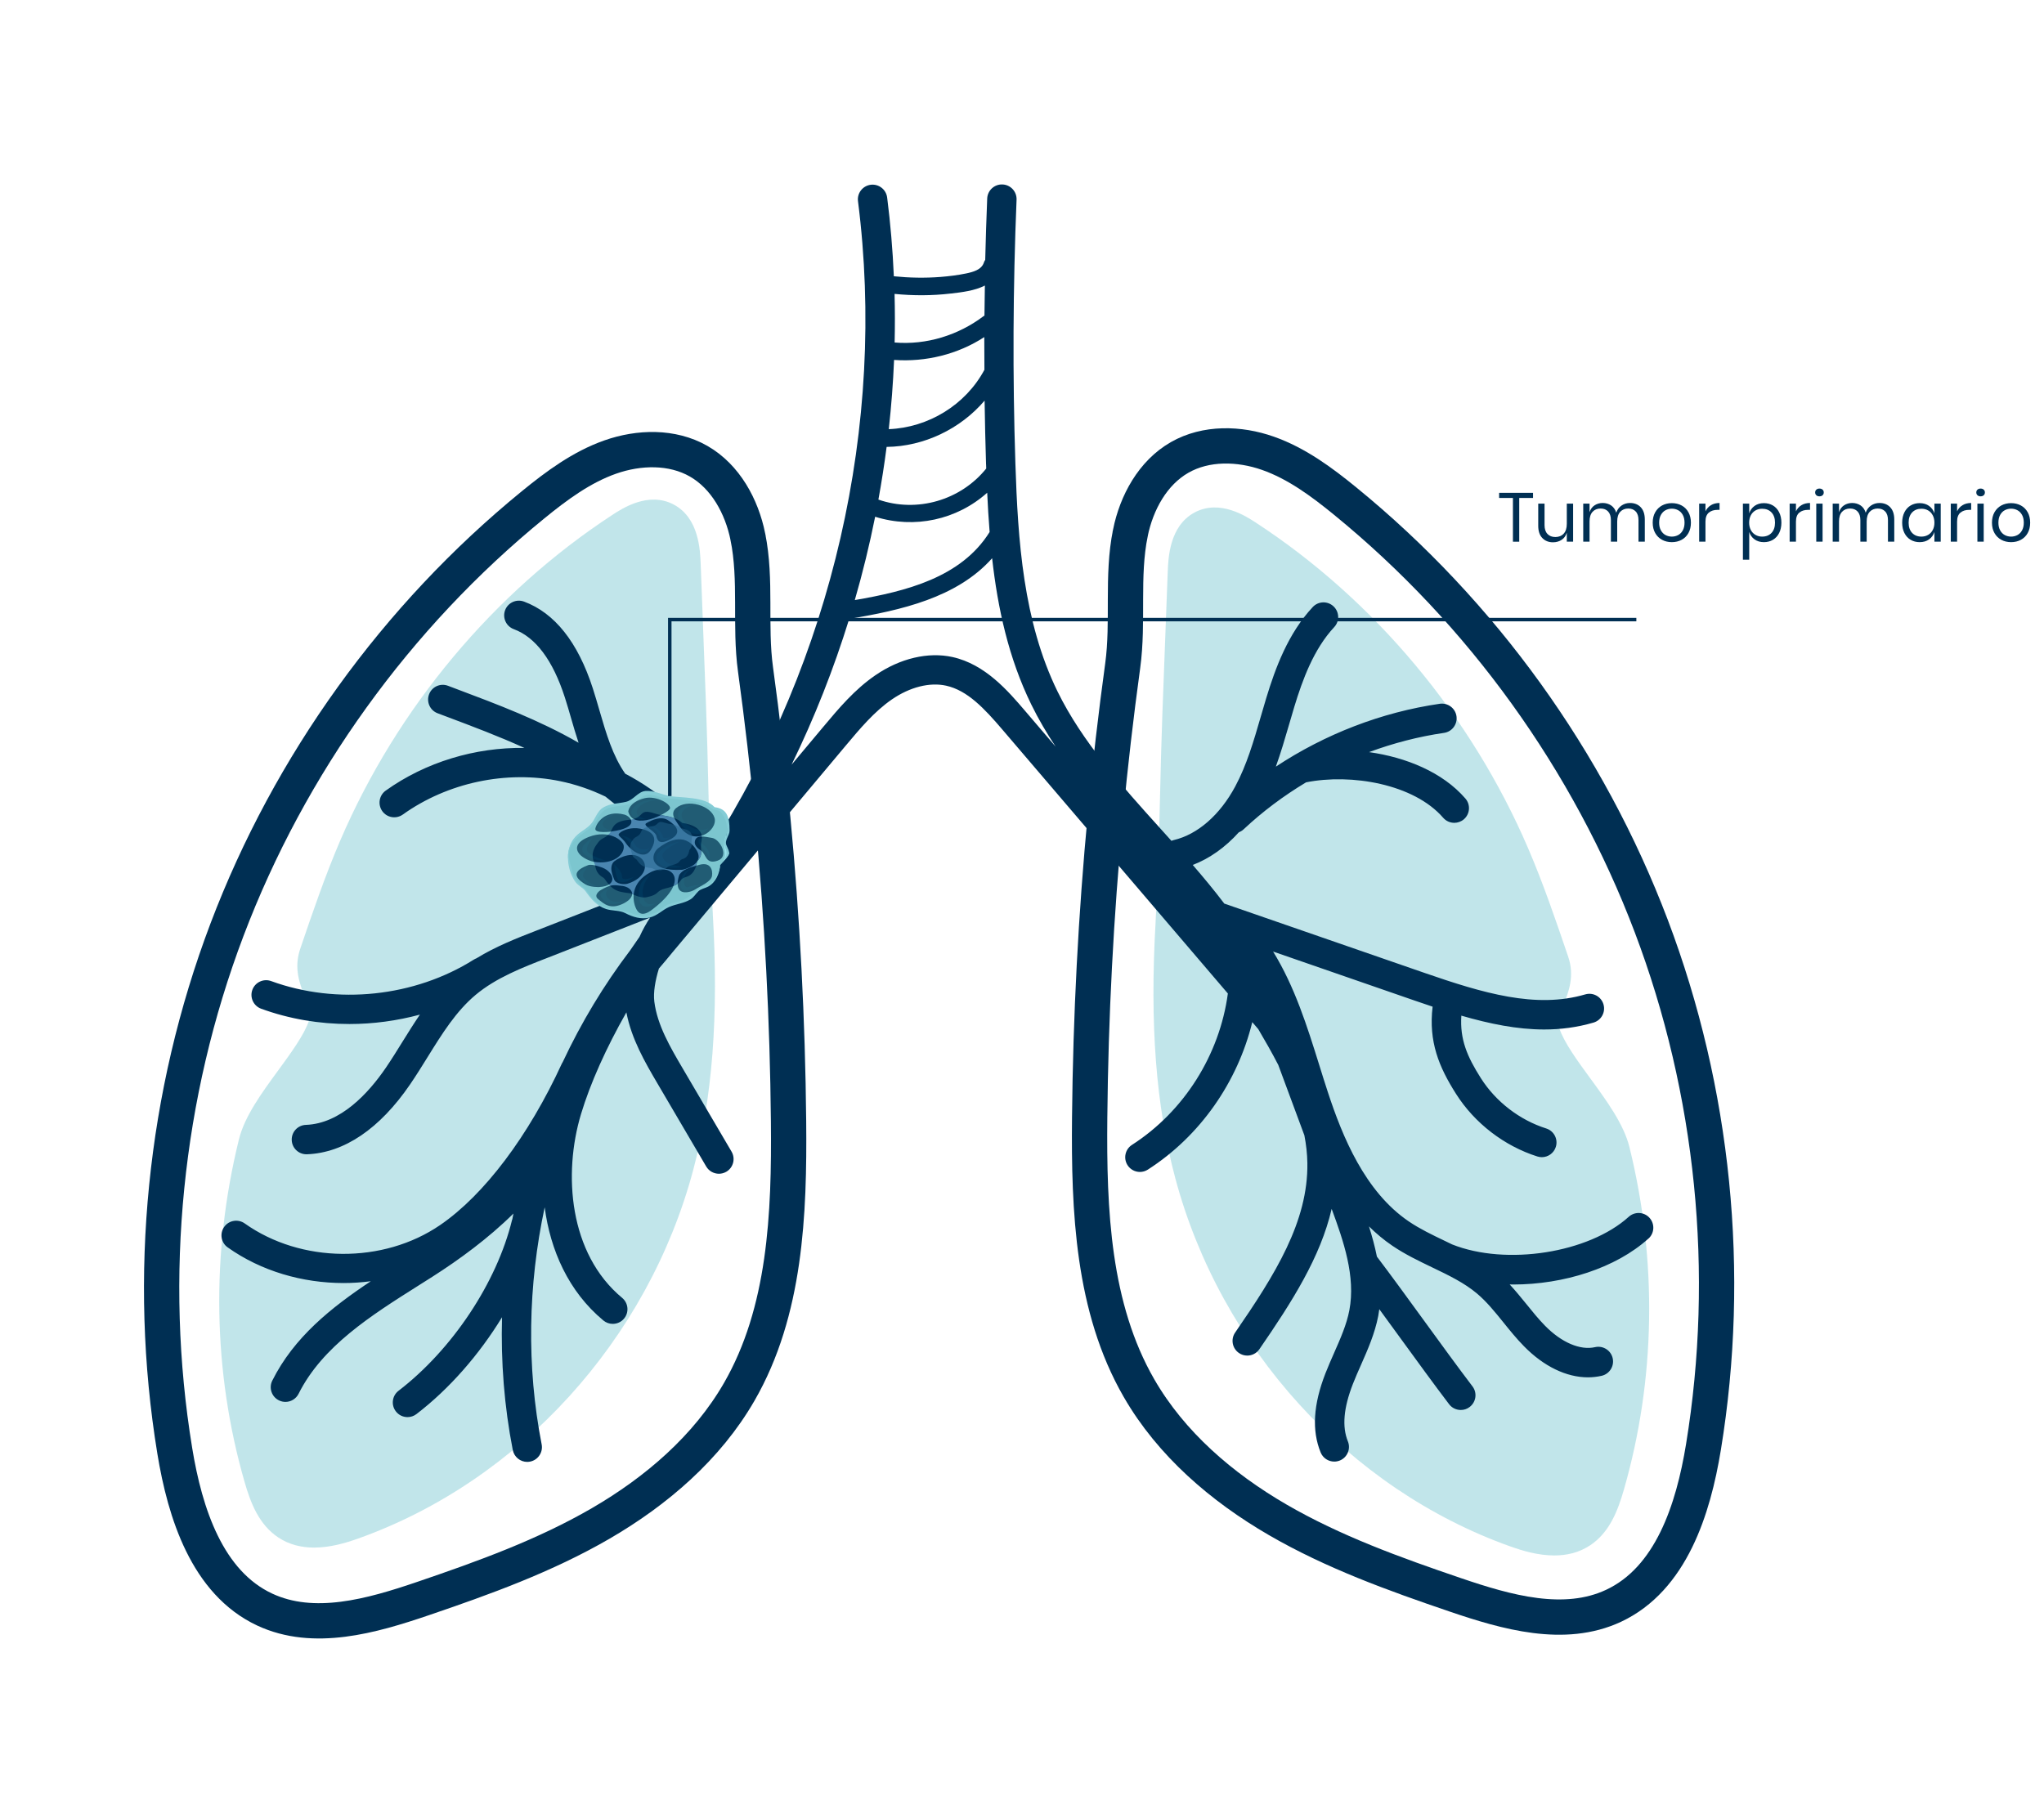 <svg xmlns="http://www.w3.org/2000/svg" id="Capa_2" data-name="Capa 2" viewBox="0 0 589.6 520.8"><g id="Capa_1-2" data-name="Capa 1"><g><rect width="589.6" height="520.8" style="fill: #fff;"></rect><g><path d="M205.62,263.74c-.71-12.36-1.01-24.81-1.3-36.85-.18-7.55-.37-15.35-.66-23.11-.34-9.14-.69-18.29-1.03-27.43l-.52-13.69c-.15-3.96-.5-13.22-7.76-17.09-7.26-3.87-14.85,1.1-17.71,2.97-34.2,22.35-62.06,55.69-78.47,93.88-4.42,10.28-8.06,20.99-11.58,31.34-1.91,5.62-.09,10.21,1.37,13.9,1.2,3.02,1.85,4.82,1.19,6.75-1.41,4.15-5.22,9.36-8.9,14.39-4.76,6.51-9.69,13.24-11.33,19.91-8.1,32.86-7.53,67.05,1.64,98.87,1.76,6.1,4.15,12.25,9.67,15.94,3.26,2.18,6.85,2.95,10.38,2.95,4.59,0,9.07-1.31,12.62-2.58,46.59-16.58,83.66-57.33,96.73-106.36,5.56-20.85,7.36-44.3,5.65-73.79Z" style="fill: #84ccd6; opacity: .5;"></path><path d="M333.33,266.01c.71-12.36,1.01-24.81,1.3-36.85.18-7.55.37-15.35.66-23.11.34-9.14.69-18.29,1.03-27.43l.52-13.69c.15-3.96.5-13.22,7.76-17.09,7.26-3.87,14.85,1.1,17.71,2.97,34.2,22.35,62.06,55.69,78.47,93.88,4.42,10.28,8.06,20.99,11.58,31.34,1.91,5.62.09,10.21-1.37,13.9-1.2,3.02-1.85,4.82-1.19,6.75,1.41,4.15,5.22,9.36,8.9,14.39,4.76,6.51,9.69,13.24,11.33,19.91,8.1,32.86,7.53,67.05-1.64,98.87-1.76,6.1-4.15,12.25-9.67,15.94-3.26,2.18-6.85,2.95-10.38,2.95-4.59,0-9.07-1.31-12.62-2.58-46.59-16.58-83.66-57.33-96.73-106.36-5.56-20.85-7.36-44.3-5.65-73.79Z" style="fill: #84ccd6; opacity: .5;"></path><path d="M475.51,357.33c1.74-1.57,1.87-4.25.3-5.99-1.57-1.74-4.25-1.87-5.99-.3-11.58,10.47-35.35,14.18-50.95,7.97-.7-.34-1.41-.68-2.11-1.02-3.71-1.78-7.21-3.46-10.37-5.6-12.69-8.6-19.17-24.5-23.39-37.38-.85-2.59-1.67-5.2-2.48-7.82-3.47-11.11-7.05-22.54-13.29-32.67l40.8,14.13c1.75.61,3.49,1.2,5.21,1.77-1.2,10.1,1.83,17.39,6.75,25.15,5.36,8.46,13.92,15.05,23.47,18.07.43.13.86.2,1.28.2,1.8,0,3.47-1.15,4.04-2.96.71-2.23-.53-4.61-2.76-5.32-7.68-2.43-14.56-7.73-18.87-14.53-3.96-6.25-6.07-11.17-5.62-18.02,8.19,2.37,16.09,3.99,23.89,3.99,4.77,0,9.5-.6,14.24-1.99,2.25-.66,3.53-3.02,2.87-5.26-.66-2.25-3.01-3.53-5.26-2.87-14.24,4.18-29.47-.35-46.47-6.24l-57.65-19.96c-2.89-3.82-5.96-7.51-9.1-11.15,4.85-1.84,9.39-5.08,13.3-9.42.5-.19.98-.48,1.39-.87,5.48-5.14,11.54-9.66,18-13.54,12.97-2.6,31.08.44,39.55,10.22.84.97,2.02,1.46,3.21,1.46.98,0,1.97-.34,2.77-1.03,1.77-1.53,1.96-4.21.43-5.98-6.6-7.63-17.14-11.89-27.79-13.39,7-2.59,14.26-4.48,21.63-5.55,2.32-.34,3.92-2.49,3.59-4.81-.34-2.32-2.49-3.91-4.81-3.59-16.82,2.44-33.1,8.75-47.3,18.14,1.44-4,2.63-8.06,3.79-12.05.51-1.75,1.01-3.49,1.54-5.23,2.37-7.81,5.6-16.64,11.51-22.98,1.6-1.71,1.51-4.39-.21-5.99-1.71-1.6-4.39-1.51-5.99.21-7.09,7.6-10.77,17.56-13.42,26.3-.54,1.77-1.05,3.55-1.57,5.33-2.08,7.17-4.05,13.94-7.36,20.12-4.41,8.23-10.87,13.87-17.73,15.47-.23.05-.45.14-.67.23-1.07-1.2-2.15-2.39-3.22-3.58-11.07-12.27-22.51-24.96-29.64-39.51-9.91-20.25-11.44-43.62-12.16-65.82-.82-25.24-.7-50.82.34-76.05.1-2.34-1.72-4.32-4.06-4.41-2.33-.1-4.32,1.72-4.41,4.06-.24,5.88-.43,11.79-.57,17.7-.15.22-.29.46-.38.75-.67,2.12-3.17,2.75-5.1,3.16-2.44.51-4.93.81-7.41,1.01-4.49.35-8.99.26-13.47-.19-.33-7.6-.97-15.18-1.93-22.73-.3-2.32-2.42-3.96-4.74-3.67-2.32.3-3.97,2.42-3.67,4.74,8.23,64.66-7.51,132.02-42.56,186.93-2.93-4.31-6.4-8.26-10.28-11.78-.12-.13-.25-.25-.4-.36-4.21-3.76-8.89-7-13.9-9.62-3.62-5.19-5.49-11.55-7.44-18.27-.62-2.14-1.24-4.27-1.92-6.37-4.3-13.31-10.98-21.73-19.85-25.02-2.2-.81-4.63.31-5.45,2.5-.81,2.2.31,4.63,2.5,5.45,6.32,2.34,11.27,8.96,14.73,19.67.65,2.02,1.25,4.07,1.84,6.13.67,2.32,1.36,4.66,2.13,6.98-11.21-6.48-23.39-11.07-35.29-15.54l-2.38-.9c-2.19-.83-4.64.28-5.46,2.47-.83,2.19.28,4.64,2.47,5.46l2.39.9c7.8,2.93,15.4,5.8,22.64,9.1-14.18-.21-28.51,4.09-40.01,12.32-1.9,1.36-2.34,4.01-.98,5.92,1.36,1.91,4.01,2.34,5.92.98,12.89-9.22,29.85-12.83,45.38-9.63,4.51.93,8.9,2.44,13.06,4.44.14.12.29.23.44.35.01,0,.02.02.03.03,0,0,.01,0,.02.01,4.57,3.77,8.63,6.33,13.96,9.36,3.75,3.43,7.06,7.33,9.77,11.61-7.16,2.79-13.62,5.34-20.08,7.88-7.59,2.99-15.18,5.98-23.93,9.38-5.61,2.18-11.78,4.58-17.42,8.05-.26.1-.51.22-.75.37-17.08,10.76-39.47,13.13-58.44,6.2-2.2-.81-4.63.32-5.44,2.52-.8,2.2.33,4.63,2.52,5.44,8.12,2.97,16.79,4.42,25.48,4.42,6.86,0,13.72-.93,20.33-2.71-1.76,2.58-3.4,5.22-5.02,7.82-1.56,2.52-3.17,5.12-4.83,7.55-4.99,7.3-13.04,16.08-23.04,16.44-2.34.08-4.17,2.05-4.08,4.39.08,2.29,1.96,4.09,4.23,4.09.05,0,.1,0,.15,0,10.72-.39,21-7.35,29.74-20.13,1.77-2.58,3.43-5.27,5.04-7.86,4.23-6.82,8.22-13.25,13.89-18,5.87-4.91,13.41-7.85,20.71-10.68,8.76-3.41,16.37-6.4,23.97-9.39,1.88-.74,3.76-1.48,5.66-2.23-1.14,1.7-2.18,3.58-3.08,5.57-.91,1.29-1.8,2.58-2.68,3.88-7.6,10.01-14.12,20.84-19.46,32.24-.08.13-.16.25-.23.39-9.61,20.93-22.41,37.92-35.13,46.63-16.43,11.26-40.14,11.06-56.38-.47-1.91-1.35-4.56-.91-5.91,1-1.36,1.91-.91,4.56,1,5.91,9.66,6.86,21.57,10.29,33.47,10.29,2.62,0,5.23-.19,7.82-.52-11.44,7.6-22.18,16.18-28.42,28.67-1.05,2.09-.2,4.64,1.9,5.69.61.3,1.26.45,1.89.45,1.56,0,3.05-.86,3.8-2.35,6.86-13.72,20.96-22.62,34.6-31.23,1.36-.86,2.72-1.72,4.06-2.57,7.62-4.86,16.09-11.04,23.31-18.19-.1.54-.21,1.07-.31,1.61-.03.09-.07.18-.1.28-4.39,18.02-17.23,37.35-32.73,49.24-1.86,1.43-2.21,4.09-.78,5.94.83,1.09,2.09,1.66,3.37,1.66.9,0,1.81-.29,2.58-.88,9.51-7.29,18.11-17.17,24.68-27.93-.36,12.84.64,25.7,3.1,38.3.4,2.02,2.17,3.43,4.16,3.43.27,0,.54-.03.82-.08,2.3-.45,3.8-2.68,3.35-4.98-4.4-22.5-3.94-45.9.87-68.39,1.64,12.33,6.83,24.26,16.93,32.65.79.66,1.75.98,2.71.98,1.22,0,2.43-.52,3.26-1.53,1.5-1.8,1.25-4.47-.55-5.97-15.37-12.77-17.04-35.81-11.88-52.98,2.7-8.99,7.3-19.18,13.1-29.39,1.46,7.67,5.4,14.45,8.94,20.47l14.09,24c.79,1.34,2.21,2.09,3.66,2.09.73,0,1.47-.19,2.14-.58,2.02-1.19,2.69-3.78,1.51-5.8l-14.09-24c-3.6-6.13-7.33-12.48-8.19-19.27-.33-2.61.25-6.08,1.32-9.55,1.33-1.58,2.68-3.13,3.97-4.74l49.97-59.63c4.05-4.83,8.23-9.82,13.29-13.29,5.18-3.55,10.86-4.99,15.6-3.95,6.17,1.36,11.03,6.56,16.29,12.72l65,76.09c-2.38,17.66-12.6,34-27.66,43.67-1.97,1.26-2.54,3.89-1.28,5.86.81,1.26,2.18,1.95,3.57,1.95.78,0,1.58-.22,2.28-.67,15.09-9.68,25.9-25.26,30.13-42.55l1.73,2.02c1.97,3.34,3.94,6.79,5.77,10.33l7.53,20.31c.51,2.63.82,5.3.86,8,.25,16.87-9.28,32.13-20.83,48.89-1.33,1.93-.84,4.57,1.09,5.9.73.51,1.57.75,2.4.75,1.35,0,2.67-.64,3.5-1.84,9.45-13.72,17.63-26.57,20.85-40.49,3.41,9.22,6.97,19.51,5.1,29.27-.79,4.12-2.54,8.08-4.39,12.27-.84,1.91-1.71,3.88-2.5,5.9-3.52,9.02-3.97,16.49-1.39,22.83.67,1.65,2.26,2.64,3.93,2.64.53,0,1.07-.1,1.6-.31,2.17-.88,3.21-3.36,2.33-5.52-1.72-4.24-1.25-9.65,1.44-16.56.72-1.84,1.51-3.64,2.36-5.55,1.96-4.44,3.98-9.03,4.96-14.1.12-.64.22-1.28.3-1.93,1.98,2.7,3.99,5.48,5.99,8.22,4.87,6.69,9.9,13.62,14.14,19.19.83,1.1,2.1,1.67,3.38,1.67.9,0,1.8-.28,2.56-.87,1.86-1.42,2.23-4.08.81-5.94-4.19-5.5-9.19-12.39-14.03-19.04-4.64-6.38-9.42-12.96-13.54-18.39-.6-2.99-1.4-5.91-2.29-8.72,2.06,2.03,4.3,3.92,6.75,5.58,3.68,2.5,7.64,4.39,11.46,6.23,4.77,2.29,9.27,4.45,12.98,7.58,2.78,2.35,5.12,5.25,7.61,8.33,1.84,2.29,3.75,4.65,5.91,6.85,5.71,5.83,12.25,8.97,18.45,8.97,1.34,0,2.66-.15,3.95-.44,2.28-.52,3.71-2.8,3.19-5.08-.52-2.28-2.8-3.71-5.08-3.19-4.29.98-9.69-1.33-14.45-6.19-1.87-1.91-3.57-4.01-5.37-6.24-1.53-1.89-3.11-3.81-4.81-5.66.34,0,.68.02,1.02.02,14.56,0,29.59-4.74,39.01-13.26ZM283.92,97.25c0,3.15.02,6.29.04,9.43-5.44,10.16-16.2,16.68-27.59,17.13.74-6.64,1.25-13.3,1.53-19.97,9.13.64,18.32-1.59,26.02-6.59ZM284.44,133.95c.01.41.03.81.04,1.22-7.37,9.17-19.99,12.83-31.1,8.96.92-5.05,1.71-10.12,2.37-15.2,10.77-.12,21.29-5.18,28.26-13.35.09,6.14.23,12.26.42,18.37ZM252.44,149.08c11.38,3.56,23.58.88,32.32-6.93.17,3.76.4,7.54.7,11.33-8.23,13.2-24.26,17.12-38.89,19.64,2.29-7.93,4.25-15.96,5.87-24.05ZM274.25,84.69c3.2-.38,6.91-.81,9.84-2.31-.05,2.89-.09,5.79-.12,8.68-.07.04-.15.07-.22.12-7.31,5.54-16.54,8.4-25.69,7.63.11-4.67.1-9.35-.02-14.02,5.39.53,10.82.53,16.21-.11ZM295.65,205.04c-4.84-5.66-11.46-13.41-20.91-15.49-7.02-1.54-15.11.37-22.21,5.24-6.02,4.12-10.58,9.57-15,14.84l-9.19,10.97c6.61-13.56,12.16-27.64,16.62-42.06,14.8-2.46,31.08-6.08,41.22-17.49,1.62,14.45,4.75,28.81,11.29,42.18,2.07,4.23,4.45,8.28,7.04,12.18l-8.85-10.36Z" style="fill: #002f53;"></path><path d="M215.72,154.82c-1.78-8.75-6.45-17.33-14.21-21.77-7.61-4.35-17.2-4.11-25.47-1.2-8.27,2.91-15.46,8.23-22.25,13.77-39.47,32.2-70.26,74.95-88.31,122.59-18.05,47.64-23.3,100.05-15.07,150.33,2.95,18.05,9.37,38.06,25.94,45.81,14.18,6.63,30.84,1.88,45.66-3.17,17.59-5.99,35.19-12.34,51.26-21.67,16.07-9.33,30.68-21.86,39.96-37.96,13.37-23.2,14.49-51.28,14.23-78.06-.28-29.16-1.8-58.31-4.55-87.35-1.36-14.37-3.02-28.72-4.98-43.02-1.74-12.73.35-25.74-2.21-38.29Z" style="fill: none; stroke: #002f53; stroke-miterlimit: 10; stroke-width: 10.18px;"></path><path d="M326.06,153.74c1.78-8.75,6.45-17.33,14.21-21.77,7.61-4.35,17.2-4.11,25.47-1.2,8.27,2.91,15.46,8.23,22.25,13.77,39.47,32.2,70.26,74.95,88.31,122.59,18.05,47.64,23.3,100.05,15.07,150.33-2.95,18.05-9.37,38.06-25.94,45.81-14.18,6.63-30.84,1.88-45.66-3.17-17.59-5.99-35.19-12.34-51.26-21.67-16.07-9.33-30.68-21.86-39.96-37.96-13.37-23.2-14.49-51.28-14.23-78.06.28-29.16,1.8-58.31,4.55-87.35,1.36-14.37,3.02-28.72,4.98-43.02,1.74-12.73-.35-25.74,2.21-38.29Z" style="fill: none; stroke: #002f53; stroke-miterlimit: 10; stroke-width: 10.18px;"></path><g><path d="M164.67,250.46c.5,1.07.15,3.87,3.68,5.83.93.52,2.37,4.59,6.86,5.82,2.02.55,4.49.62,5.02.9,2.95,1.54,4.97,1.74,6.24,1.48,5.78-1.17,3.57-2.63,8.01-3.7,7.9-1.92,4.67-3.68,8.72-4.85,4.06-1.17,4.51-6.44,4.51-6.44,5.53-6.04.15-1.06,1.86-8.66,1.76-7.81-3.73-7.4-3.73-7.4-4.05-3.37-11.92-2.77-16.02-4.14-6.96-2.31-3.81,2.05-10.74,2.69-7.3.67-6.61,4.04-8.1,5.7-2.1,2.33-3.19,1.72-4.78,3.76-1.22,1.56-3.62,4.42-1.53,9.02ZM172.55,243.01c1.1-1.4,1.84-.98,3.29-2.59,1.02-1.13.55-3.45,5.57-3.91,4.75-.44,2.59-3.43,7.37-1.85,2.82.94,5.3.45,8.07,2.77,0,0,6.5.59,5.51,5.16-.62,2.88.83,3.64-1.28,5.95,0,0-.31,3.63-3.09,4.43-2.79.81-.56,2.02-5.99,3.33-3.06.74-1.53,1.75-5.5,2.55-.88.18-2.26.03-4.29-1.02-.35-.19-2.06-.24-3.45-.62-3.09-.85-4.07-3.65-4.71-4-2.42-1.35-2.19-3.26-2.53-4-1.44-3.16.22-5.12,1.05-6.19Z" style="fill: #99e3ed;"></path><path d="M174.03,253.21c.64.35,1.63,3.16,4.71,4,1.39.38,3.1.43,3.45.62,2.03,1.06,3.41,1.2,4.29,1.02,3.97-.8,2.45-1.81,5.5-2.55,5.43-1.31,3.21-2.52,5.99-3.33,2.78-.8,3.09-4.43,3.09-4.43,2.12-2.32.66-3.07,1.28-5.95.99-4.57-5.51-5.16-5.51-5.16-2.77-2.31-5.25-1.83-8.07-2.77-4.78-1.59-2.62,1.4-7.37,1.85-5.02.46-4.55,2.78-5.57,3.91-1.45,1.61-2.19,1.19-3.29,2.59-.83,1.07-2.48,3.03-1.05,6.19.34.74.11,2.66,2.53,4Z" style="fill: #4a85b0;"></path><path d="M172.82,255.91s-2.55.12-4.06-.84c-1.51-.98-5.04-3.24.78-5.43,0,0,.85-.61,4.19.66,3.34,1.27,4.72,5.3-.91,5.61Z" style="fill: #002f53;"></path><path d="M171.11,248.58c-1.1-.2-3.04-1.1-3.97-2.19-1.11-1.33-1.34-3.39,2.78-4.97,5.56-2.13,9.76.9,9.99,2.55.36,2.46-2.95,5.67-8.81,4.62Z" style="fill: #002f53;"></path><path d="M176.19,239.92s-4.67.58-4.46-.83c.21-1.41,2.61-5.58,8.36-4.09,1.84.48,4.89,3.76-3.9,4.91Z" style="fill: #002f53;"></path><path d="M181.23,234.15s.06-2.71,4.71-3.87c3.45-.87,8.09,1.89,7.23,3.15-.85,1.27-10.47,6.38-11.94.72Z" style="fill: #002f53;"></path><path d="M195.56,237.73c-.64-1.04-2.39-2.99-.57-4.57,3.25-2.81,10.14-.77,11.13,2.83.99,3.59-6.09,8.99-10.56,1.74Z" style="fill: #002f53;"></path><path d="M180.98,254.96c-.81.24-3.34.15-3.85-1.3-.52-1.46-1.36-3.28-.24-4.87.48-.69,4.88-3.37,7.68-1.46,2.79,1.91,1.62,6.05-3.59,7.63Z" style="fill: #002f53;"></path><path d="M178.96,240.14c.96-.73,3.17-1.55,5.69-1.08,2.94.55,5.61,2.09,3.04,6.18-2,3.22-6.07-.36-6.93-1.68-1.58-2.42-3.15-2.41-1.8-3.42Z" style="fill: #002f53;"></path><path d="M186.51,237.44s3.67-2.37,6.08-.87c2.41,1.49,4.33,3.65.92,5.49-3.4,1.83-3.9.42-4.2-.94-.28-1.35-4.27-3.01-2.8-3.68Z" style="fill: #002f53;"></path><path d="M188.71,261.95c-.9.73-3.71,3.16-5.13.37-1.43-2.79-1.54-7.8,4.06-10.67,5.6-2.87,11.94,1.7,1.07,10.31Z" style="fill: #002f53;"></path><path d="M196.87,250.92s6.88-1.42,3.9-5.89c-3.51-5.27-8.63-2.06-10.83-.39-2.2,1.67-3.22,6.9,6.93,6.28Z" style="fill: #002f53;"></path><path d="M189.14,260.54s-1.74,1.48-3.35.93c-1.61-.55-1.95-3.03-1.18-5.84.16-.62.79-2.09,3.28-3.57,0,0-3.37,3-2.31,6.98.67,2.49,2.77,1.85,3.56,1.5Z" style="fill: #00375c;"></path><path d="M196.9,250.07s-4.81,1.17-6.99-1.17c-2.18-2.34,2.35-5.55,5.96-6.05,0,0-5.31,2.58-4.79,4.21.52,1.61,1.59,2.52,5.82,3.01Z" style="fill: #00375c;"></path><path d="M179.14,241s1.95.99,3.4,3.42c1.43,2.44,4.34,1.64,4.78.04,0,0-.6,1.03-2.77.36-2.19-.66-.83-2.93-5.41-3.83Z" style="fill: #00375c;"></path><path d="M177.13,249.31s.56,3.55,1.15,4.61c.59,1.07,2.77.71,4.5-.91,0,0-3.4,1.43-3.35-.11.06-1.56-2.3-3.59-2.3-3.59Z" style="fill: #00375c;"></path><path d="M186.92,238.01s3.29,1.63,3.41,3.95c0,0,.77,1.25,3.07-.47,0,0-1.82.59-2.13.07-.29-.51-.38-2.59-4.36-3.55Z" style="fill: #00375c;"></path><path d="M199.92,232.32s-3.69-.53-4.35,2.46c-.24,1.14,1.1,4.79,4.18,5.61,3.08.82,4.64-1.44,4.64-1.44,0,0-2.23,1.25-5.19-.43-2.96-1.68-4.14-4.9.71-6.2Z" style="fill: #00375c;"></path><path d="M174.69,248.28s-3.2.28-5.72-1.54c-2.52-1.8.06-3.91,1.99-5,0,0-2.66,3.01-1.25,4.24,1.4,1.23,4.98,2.3,4.98,2.3Z" style="fill: #00375c;"></path><path d="M176.19,239.48s-4.2.53-3.79-1c.42-1.53,2.45-3.3,4.47-3.35,0,0-2.93,1.27-3.03,2.43-.1,1.16,1.21,1.77,2.34,1.91Z" style="fill: #00375c;"></path><path d="M186.25,236.22s-3.24.58-4.02-1.21c-.77-1.79,2.27-4.74,7.4-4.11,0,0-3.81-.1-5.55,2.25-1.75,2.35,2.18,3.07,2.18,3.07Z" style="fill: #00375c;"></path><path d="M172.59,255.6s-1.77.06-3.24-.68c-1.47-.73-4.55-3,.41-4.94,0,0-2.4,2.27-1.32,3.3,1.1,1.05,2.1,1.99,4.15,2.32Z" style="fill: #00375c;"></path><path d="M183.51,247.89c.36.2.92,1.78,2.67,2.26.78.22,1.74.25,1.96.35,1.14.6,1.93.68,2.42.58,2.25-.45,1.39-1.02,3.12-1.44,3.08-.74,1.81-1.43,3.39-1.88,1.59-.45,1.76-2.51,1.76-2.51,1.2-1.31.37-1.74.72-3.37.57-2.59-3.11-2.92-3.11-2.92-1.58-1.31-2.98-1.04-4.57-1.57-2.71-.9-1.48.8-4.18,1.05-2.84.26-2.57,1.57-3.15,2.22-.81.91-1.24.67-1.86,1.46-.46.61-1.4,1.72-.59,3.5.19.42.06,1.51,1.43,2.27Z" style="fill: #266790; opacity: .49;"></path><path d="M195.96,252.35s-1.01,2.62-.13,4.15c.88,1.53,3.52.91,4.87,0,1.35-.91,4.41-2.08,4.68-3.81.27-1.73-.45-4.05-3.59-3.21-3.13.84-4.76,1.36-5.83,2.86Z" style="fill: #002f53;"></path><path d="M200.44,250.36s-2.69.36-3.55,2.24c-.86,1.89-.98,3.69.28,4.23,1.27.56,3.09-.95,4.95-1.62,0,0-1.8.07-3.59.7-1.79.63-2.08-4.92,1.91-5.55Z" style="fill: #00375c;"></path><path d="M200.44,242.73c-.14.74.19,1.64,1.75,2.65,1.56,1.01,1.28,4.14,4.8,2.92,3.53-1.22.65-6.2-1.57-6.56-2.22-.36-4.57-1.06-4.99.98Z" style="fill: #002f53;"></path><path d="M204.53,242.13s-2.74-.79-3.02.27c-.27,1.07,1.02,2.08,1.96,3.19.95,1.12,1.05,2.13,1.05,2.13,0,0,.78-2.12-1.52-3.89-2.3-1.77,1.03-1.98,1.52-1.71Z" style="fill: #00375c;"></path><path d="M173.2,256.83s-2.19,1.38-.62,2.6c1.58,1.23,3.4,3.2,7.37,1.17,3.96-2.03,2.4-4.62-.37-5-2.77-.38-3.41-.46-6.38,1.23Z" style="fill: #002f53;"></path><path d="M176.34,255.91s-3.09,1.18-3.14,2.13c-.05.96,1.64,2.77,3.43,2.83,1.8.05,3.97-1.12,3.97-1.12,0,0-3.65,1.22-5.08-.48-1.41-1.7-.46-2.57.82-3.36Z" style="fill: #00375c;"></path><path d="M164.67,250.46c.5,1.07.15,3.87,3.68,5.83.93.52,2.37,4.59,6.86,5.82,2.02.55,4.49.62,5.02.9,2.95,1.54,4.97,1.74,6.24,1.48,5.78-1.17,3.57-2.63,8.01-3.7,7.9-1.92,4.67-3.68,8.72-4.85,4.06-1.17,4.51-6.44,4.51-6.44,3.16-3.45-.17-4.59,1.86-8.66,2.84-5.7-3.36-7.6-3.36-7.6-4.76-3.46-12.29-2.58-16.39-3.94-6.96-2.31-3.81,2.05-10.74,2.69-7.3.67-6.61,4.04-8.1,5.7-2.1,2.33-3.19,1.72-4.78,3.76-1.22,1.56-3.62,4.42-1.53,9.02ZM172.55,243.01c1.1-1.4,1.84-.98,3.29-2.59,1.02-1.13.55-3.45,5.57-3.91,4.75-.44,2.59-3.43,7.37-1.85,2.82.94,5.3.45,8.07,2.77,0,0,6.5.59,5.51,5.16-.62,2.88.83,3.64-1.28,5.95,0,0-.31,3.63-3.09,4.43-2.79.81-.56,2.02-5.99,3.33-3.06.74-1.53,1.75-5.5,2.55-.88.18-2.26.03-4.29-1.02-.35-.19-2.06-.24-3.45-.62-3.09-.85-4.07-3.65-4.71-4-2.42-1.35-2.19-3.26-2.53-4-1.44-3.16.22-5.12,1.05-6.19Z" style="fill: #519ca5; opacity: .41;"></path><path d="M165.82,254.2c.84,1.29,2.27,1.76,3.12,2.96,1.57,2.21,3.23,4.22,5.89,5.09,1.74.57,3.89.33,5.52,1.18,2.25,1.17,4.56,1.84,6.95,1.3,2.38-.55,3.6-2.13,5.69-3.06,2-.88,4.27-1.03,6.16-2.19,1-.61,1.47-1.55,2.28-2.33.78-.75,1.9-.86,2.84-1.37,2.2-1.18,3.28-3.8,3.49-6.24,3.24-3.4,2.87-3.19,1.78-5.71-.61-1.45.93-2.75.91-4.25-.01-4.18-.89-6.27-4.33-6.72-2.77-3.12-9.83-2.65-12.91-3.2-2.26-.41-4.74-1.68-7.02-1.47-2.21.2-3.41,2.61-5.61,3.13-2.19.52-4.46.43-6.45,1.57-2.09,1.2-2.32,3.53-3.93,5.11-1.6,1.57-3.52,2.26-4.86,4.17-2.26,3.2-1.86,8.49.48,12.04ZM170.06,239.04c2.17-1.68,2.51-4.66,5.2-5.78,2.54-1.05,5.62-.51,7.96-2.04,2.4-1.55,3.05-2.56,6.25-1.54,3.3,1.05,11.3.88,14.41,2.61,1.39.76,1.67,1.25,3.13,1.5,1.39.24,3.84,4.22,2.14,8.2-1.26,2.97,2.55,3.17-1.47,7.49-.43,2.58-1.73,5.36-4.37,6.18-2.71.75-3.97,3.26-6.7,4.17-1.31.42-2.71.62-3.96,1.15-1.27.54-2.09,1.68-3.34,2.25-2.54,1.17-5.01,1.17-7.75.04-2.19-.91-4.36-.84-6.63-1.49-1.8-.54-3.34-1.7-4.55-3.17-.54-.67-1.19-2.03-1.98-2.46-1.91-1.84-2.82-2.54-3.44-5.25-.51-2.11-1.32-3.74-.62-5.9,1.04-3.15,3.33-4.13,5.7-5.97Z" style="fill: #84ccd6;"></path></g></g><g><path d="M442.21,142.18v1.48h-3.98v12.62h-1.82v-12.62h-3.98v-1.48h9.78Z" style="fill: #002f53;"></path><path d="M453.77,145.29v10.98h-1.82v-2.58c-.28.89-.78,1.58-1.49,2.05-.71.47-1.54.71-2.49.71-1.27,0-2.29-.41-3.08-1.23-.79-.82-1.18-2-1.18-3.53v-6.4h1.82v6.22c0,1.09.28,1.94.84,2.53.56.59,1.32.89,2.28.89s1.8-.32,2.4-.97c.6-.65.9-1.59.9-2.83v-5.84h1.82Z" style="fill: #002f53;"></path><path d="M473.28,146.34c.78.82,1.17,2,1.17,3.55v6.38h-1.82v-6.22c0-1.08-.26-1.91-.79-2.48s-1.25-.86-2.17-.86-1.73.32-2.31.95c-.58.63-.87,1.56-.87,2.79v5.82h-1.82v-6.22c0-1.08-.27-1.91-.8-2.48-.53-.57-1.25-.86-2.16-.86-.97,0-1.75.32-2.33.95-.58.63-.87,1.56-.87,2.79v5.82h-1.82v-10.98h1.82v2.5c.27-.87.74-1.53,1.43-1.99.69-.46,1.48-.69,2.37-.69s1.74.24,2.43.71c.69.47,1.18,1.17,1.47,2.09.31-.89.82-1.58,1.54-2.07.72-.49,1.53-.73,2.44-.73,1.28,0,2.31.41,3.09,1.23Z" style="fill: #002f53;"></path><path d="M485.08,145.83c.83.45,1.49,1.11,1.96,1.96.47.85.71,1.85.71,3s-.24,2.14-.71,2.99c-.47.85-1.13,1.5-1.96,1.95-.83.45-1.78.68-2.83.68s-2-.23-2.83-.68c-.83-.45-1.49-1.1-1.97-1.95-.48-.85-.72-1.84-.72-2.99s.24-2.15.72-3c.48-.85,1.14-1.51,1.97-1.96.83-.45,1.78-.68,2.83-.68s2,.23,2.83.68ZM480.44,147.19c-.55.29-1,.74-1.34,1.35-.34.61-.51,1.36-.51,2.25s.17,1.62.51,2.23.79,1.06,1.34,1.35c.55.29,1.16.44,1.81.44s1.26-.15,1.81-.44c.55-.29,1-.74,1.34-1.35.34-.61.51-1.35.51-2.23s-.17-1.64-.51-2.25c-.34-.61-.79-1.06-1.34-1.35-.55-.29-1.16-.44-1.81-.44s-1.26.15-1.81.44Z" style="fill: #002f53;"></path><path d="M493.53,145.74c.69-.42,1.52-.63,2.48-.63v1.98h-.56c-1.03,0-1.87.26-2.52.79-.65.53-.98,1.4-.98,2.61v5.78h-1.82v-10.98h1.82v2.22c.36-.76.89-1.35,1.58-1.77Z" style="fill: #002f53;"></path><path d="M511.41,145.83c.76.45,1.36,1.11,1.79,1.96.43.85.65,1.85.65,3s-.22,2.14-.65,2.99-1.03,1.5-1.79,1.95c-.76.45-1.63.68-2.6.68-1.07,0-1.97-.27-2.71-.81-.74-.54-1.25-1.25-1.53-2.13v8h-1.82v-16.18h1.82v2.8c.28-.88.79-1.59,1.53-2.13.74-.54,1.64-.81,2.71-.81.97,0,1.84.23,2.6.68ZM506.37,147.26c-.57.33-1.02.8-1.34,1.41s-.48,1.32-.48,2.12.16,1.5.48,2.11c.32.61.77,1.08,1.34,1.41.57.33,1.21.5,1.92.5,1.13,0,2.04-.36,2.71-1.07.67-.71,1.01-1.7,1.01-2.95s-.34-2.24-1.01-2.95c-.67-.71-1.58-1.07-2.71-1.07-.71,0-1.35.16-1.92.49Z" style="fill: #002f53;"></path><path d="M519.63,145.74c.69-.42,1.52-.63,2.48-.63v1.98h-.56c-1.03,0-1.87.26-2.52.79-.65.53-.98,1.4-.98,2.61v5.78h-1.82v-10.98h1.82v2.22c.36-.76.89-1.35,1.58-1.77Z" style="fill: #002f53;"></path><path d="M523.93,141.26c.23-.21.53-.31.9-.31s.67.1.9.31.34.48.34.81-.11.6-.34.81c-.23.21-.53.31-.9.31s-.67-.1-.9-.31c-.23-.21-.34-.48-.34-.81s.11-.6.34-.81ZM525.73,145.29v10.98h-1.82v-10.98h1.82Z" style="fill: #002f53;"></path><path d="M545.24,146.34c.78.82,1.17,2,1.17,3.55v6.38h-1.82v-6.22c0-1.08-.26-1.91-.79-2.48s-1.25-.86-2.17-.86-1.73.32-2.31.95c-.58.63-.87,1.56-.87,2.79v5.82h-1.82v-6.22c0-1.08-.27-1.91-.8-2.48-.53-.57-1.25-.86-2.16-.86-.97,0-1.75.32-2.33.95-.58.63-.87,1.56-.87,2.79v5.82h-1.82v-10.98h1.82v2.5c.27-.87.74-1.53,1.43-1.99.69-.46,1.48-.69,2.37-.69s1.74.24,2.43.71c.69.47,1.18,1.17,1.47,2.09.31-.89.82-1.58,1.54-2.07.72-.49,1.53-.73,2.44-.73,1.28,0,2.31.41,3.09,1.23Z" style="fill: #002f53;"></path><path d="M556.44,145.95c.74.53,1.26,1.25,1.55,2.14v-2.8h1.82v10.98h-1.82v-2.8c-.29.89-.81,1.61-1.55,2.14-.74.53-1.64.8-2.71.8-.97,0-1.84-.23-2.6-.68s-1.36-1.1-1.79-1.95c-.43-.85-.65-1.84-.65-2.99s.22-2.15.65-3c.43-.85,1.03-1.51,1.79-1.96.76-.45,1.63-.68,2.6-.68,1.07,0,1.97.27,2.71.8ZM551.56,147.84c-.67.71-1.01,1.7-1.01,2.95s.34,2.24,1.01,2.95c.67.71,1.57,1.07,2.69,1.07.72,0,1.36-.17,1.93-.5.57-.33,1.01-.8,1.33-1.41.32-.61.48-1.31.48-2.11s-.16-1.51-.48-2.12c-.32-.61-.76-1.08-1.33-1.41-.57-.33-1.21-.49-1.93-.49-1.12,0-2.02.36-2.69,1.07Z" style="fill: #002f53;"></path><path d="M566.11,145.74c.69-.42,1.52-.63,2.48-.63v1.98h-.56c-1.03,0-1.87.26-2.52.79-.65.53-.98,1.4-.98,2.61v5.78h-1.82v-10.98h1.82v2.22c.36-.76.89-1.35,1.58-1.77Z" style="fill: #002f53;"></path><path d="M570.41,141.26c.23-.21.53-.31.9-.31s.67.1.9.31.34.48.34.81-.11.6-.34.81c-.23.21-.53.31-.9.31s-.67-.1-.9-.31c-.23-.21-.34-.48-.34-.81s.11-.6.34-.81ZM572.21,145.29v10.98h-1.82v-10.98h1.82Z" style="fill: #002f53;"></path><path d="M582.94,145.83c.83.45,1.49,1.11,1.96,1.96.47.85.71,1.85.71,3s-.24,2.14-.71,2.99c-.47.85-1.13,1.5-1.96,1.95s-1.78.68-2.83.68-2-.23-2.83-.68-1.49-1.1-1.97-1.95-.72-1.84-.72-2.99.24-2.15.72-3c.48-.85,1.14-1.51,1.97-1.96.83-.45,1.78-.68,2.83-.68s2,.23,2.83.68ZM578.3,147.19c-.55.29-1,.74-1.34,1.35-.34.61-.51,1.36-.51,2.25s.17,1.62.51,2.23.79,1.06,1.34,1.35c.55.29,1.16.44,1.81.44s1.26-.15,1.81-.44c.55-.29,1-.74,1.34-1.35.34-.61.51-1.35.51-2.23s-.17-1.64-.51-2.25c-.34-.61-.79-1.06-1.34-1.35-.55-.29-1.16-.44-1.81-.44s-1.26.15-1.81.44Z" style="fill: #002f53;"></path></g><polyline points="193.2 229.66 193.2 178.75 472.01 178.75" style="fill: none; stroke: #002f53; stroke-miterlimit: 10;"></polyline></g></g></svg>